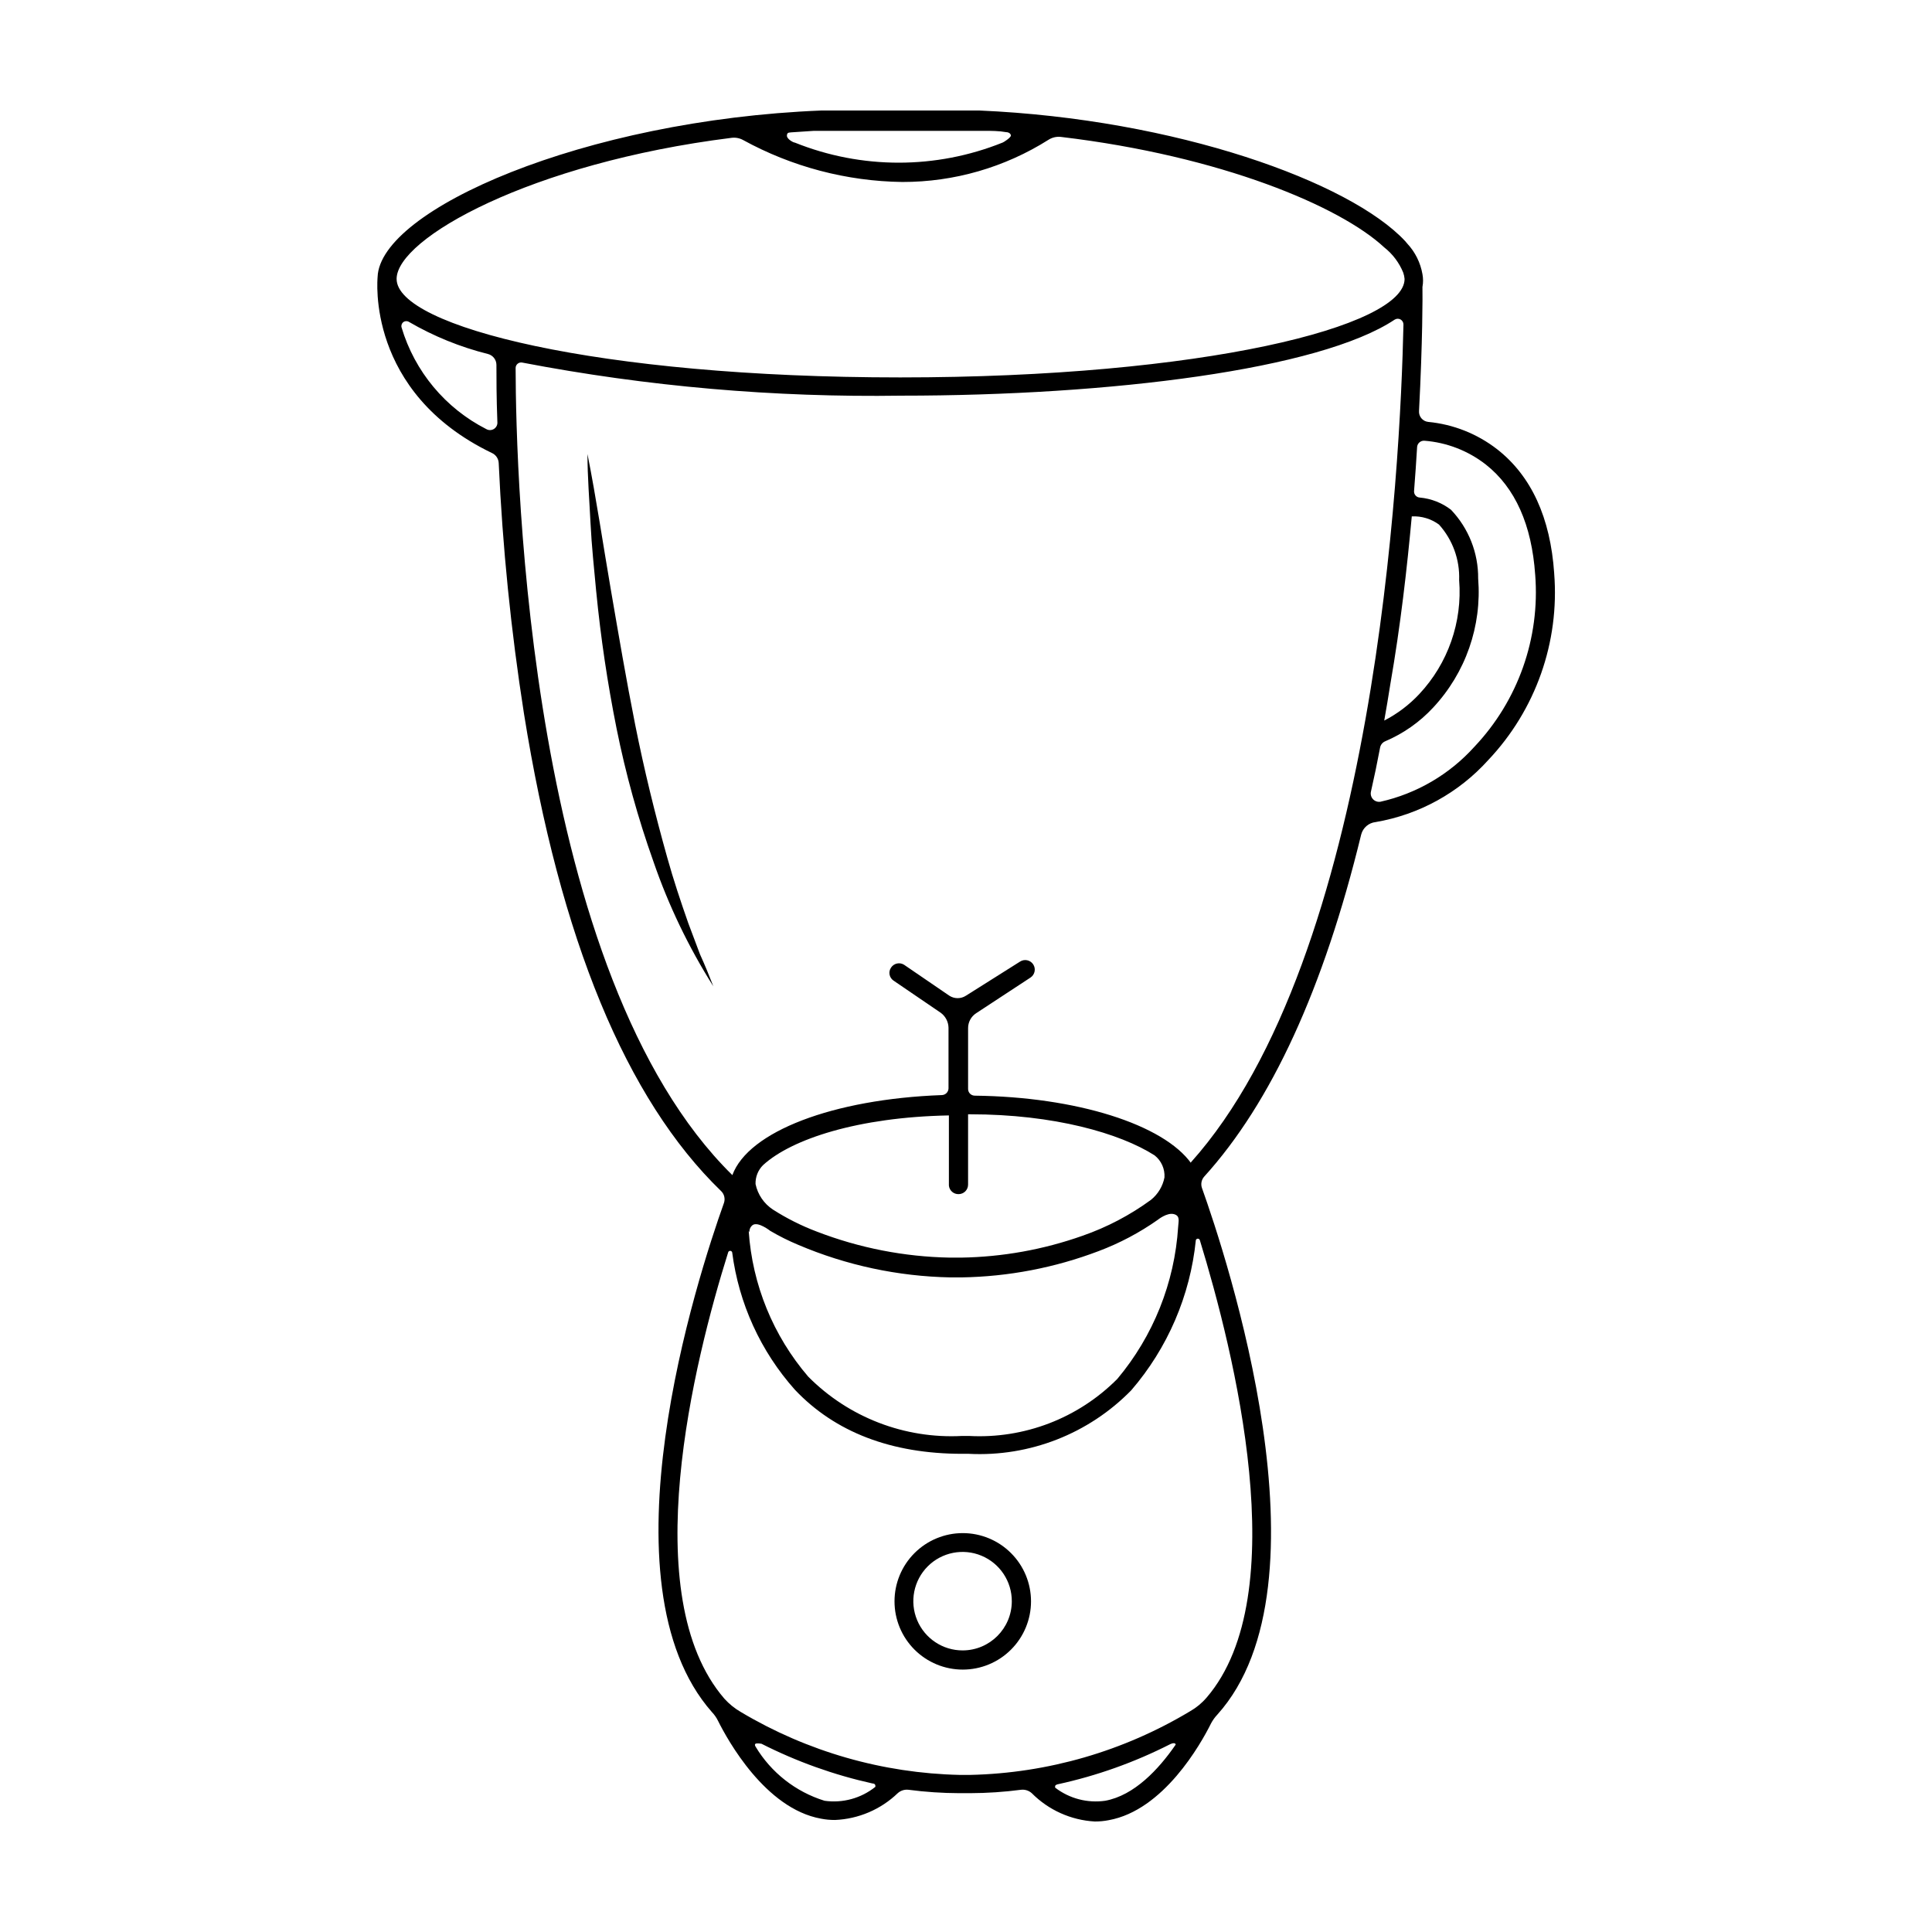 <?xml version="1.0" encoding="UTF-8"?>
<!-- Uploaded to: ICON Repo, www.iconrepo.com, Generator: ICON Repo Mixer Tools -->
<svg fill="#000000" width="800px" height="800px" version="1.1" viewBox="144 144 512 512" xmlns="http://www.w3.org/2000/svg">
 <g>
  <path d="m326.39 388.61c-2.016-5.742-3.93-11.488-5.543-17.281-3.273-11.637-6.144-23.375-8.516-35.266-2.367-11.891-4.383-23.781-6.449-35.77-2.066-11.992-3.828-24.031-6.195-35.973 0 6.098 0.504 12.141 0.805 18.289 0.301 6.144 0.957 12.141 1.512 18.188l0.004-0.004c1.188 12.176 2.988 24.281 5.391 36.277 2.41 11.973 5.676 23.758 9.773 35.266 3.992 11.594 9.316 22.684 15.871 33.051-1.109-2.871-2.266-5.691-3.527-8.465z"/>
  <path d="m399.14 550.29c-4.797 0-9.395 1.906-12.789 5.297-3.391 3.391-5.297 7.992-5.297 12.789s1.906 9.398 5.297 12.789c3.394 3.394 7.992 5.297 12.789 5.297s9.398-1.902 12.789-5.297c3.394-3.391 5.301-7.992 5.301-12.789s-1.906-9.398-5.301-12.789c-3.391-3.391-7.992-5.297-12.789-5.297zm0 31.086c-5.285 0.02-10.062-3.152-12.094-8.031-2.035-4.883-0.922-10.508 2.816-14.246s9.363-4.852 14.246-2.816c4.879 2.031 8.051 6.809 8.031 12.094-0.027 7.168-5.832 12.973-13 13z"/>
  <path d="m555.88 295.96c-1.008-14.762-6.047-25.797-15.113-32.898h-0.004c-5.285-4.106-11.625-6.621-18.289-7.254-1.461-0.16-2.535-1.453-2.418-2.922 0.957-18.34 0.957-30.781 0.906-32.848h0.004c0.207-1.117 0.207-2.262 0-3.375-0.527-3.039-1.926-5.859-4.031-8.113l-0.555-0.656c-14.609-15.668-60.609-32.344-112.86-34.609h-41.812c-63.027 2.519-117.04 26.301-117.64 44.133 0 0.352-3.176 30.48 30.23 46.602h-0.004c1.082 0.461 1.805 1.496 1.867 2.672 1.012 22.258 3.246 44.441 6.699 66.453 9.574 59.801 27.105 102.17 52.195 126.46v-0.004c0.867 0.809 1.184 2.051 0.805 3.176-7.055 19.75-33.352 100.76-3.176 134.97h0.004c0.652 0.688 1.195 1.469 1.609 2.32 2.519 5.039 12.496 23.227 27.258 25.895 1.227 0.242 2.477 0.359 3.727 0.352 6.223-0.262 12.137-2.785 16.625-7.102 0.77-0.691 1.797-1.02 2.824-0.906 4.492 0.59 9.02 0.891 13.551 0.906h2.769c4.535-0.016 9.062-0.316 13.555-0.906 1.027-0.113 2.051 0.215 2.82 0.906 4.441 4.473 10.383 7.148 16.676 7.504 1.254 0.008 2.5-0.109 3.731-0.352 14.508-2.621 24.383-20.152 27.105-25.645 0.449-0.84 1.008-1.621 1.66-2.316 31.234-34.66 2.266-121.87-4.082-139.61-0.344-1.027-0.113-2.16 0.605-2.973 17.785-19.598 31.691-49.879 41.613-90.688l0.004 0.004c0.469-1.781 1.996-3.086 3.828-3.277 11.504-1.969 22.012-7.754 29.824-16.422 12.57-13.273 18.926-31.254 17.484-49.477zm-37.734-15.113h-0.004c2.578-0.125 5.121 0.641 7.207 2.168 3.621 4.023 5.535 9.297 5.34 14.711 0.887 11.113-2.953 22.09-10.582 30.227-2.664 2.848-5.801 5.215-9.27 7.004 0.555-3.176 1.109-6.348 1.613-9.621 2.719-15.621 4.434-30.785 5.691-44.539zm-163.49-99.051c-0.402 0-2.168-0.957-2.117-1.863 0.051-0.906 0.555-0.754 1.109-0.855l6.047-0.402h45.09c1.965 0 3.93 0 5.894 0.352 0.555 0 1.211 0.352 1.211 0.906 0 0.555-2.066 1.863-2.215 1.863h-0.004c-17.656 7.086-37.363 7.086-55.016 0zm-81.77 75.926c-10.863-5.531-18.984-15.273-22.469-26.953-0.148-0.523 0.043-1.086 0.477-1.41 0.438-0.324 1.031-0.344 1.488-0.051 6.551 3.809 13.605 6.676 20.957 8.512 1.305 0.344 2.215 1.523 2.219 2.875 0 3.477 0 8.664 0.25 15.113 0.078 0.73-0.262 1.445-0.875 1.848-0.617 0.402-1.406 0.43-2.047 0.066zm-23.781-39.801c0-10.73 35.52-30.73 88.672-37.383 1.074-0.156 2.172 0.039 3.125 0.555 12.949 7.109 27.445 10.934 42.219 11.133 13.715 0.02 27.148-3.859 38.742-11.184 0.988-0.629 2.164-0.898 3.324-0.754 42.422 5.039 73.961 18.391 85.648 29.27 2.234 1.758 3.973 4.066 5.039 6.699 0.184 0.539 0.305 1.098 0.352 1.664 0 12.594-53.555 26.098-133.66 26.098-80.105 0-133.46-13.504-133.46-26.098zm113.41 403.3c-7.66-2.367-14.172-7.481-18.289-14.359 0 0-0.352-0.555 0-0.754 0.352-0.203 1.562 0 1.562 0v-0.004c9.328 4.731 19.211 8.27 29.422 10.531 0 0 0.707 0 0.754 0.504h0.004c0.035 0.133 0.035 0.27 0 0.402-3.789 3.027-8.656 4.359-13.453 3.68zm74.363 0c-4.707 0.672-9.484-0.582-13.25-3.477-0.031-0.133-0.031-0.27 0-0.402 0-0.352 0.707-0.504 0.754-0.504 10.301-2.246 20.273-5.805 29.676-10.582 0 0 1.211-0.656 1.512 0-0.023 0.113-0.078 0.219-0.152 0.301-4.332 6.25-10.781 13.254-18.539 14.664zm26.852-27.305v-0.004c-1.227 1.434-2.695 2.644-4.332 3.578-17.633 10.602-37.723 16.422-58.293 16.879h-2.769c-20.426-0.449-40.387-6.176-57.938-16.629-1.66-0.949-3.156-2.156-4.434-3.574-23.527-27.258-8.062-89.375 1.008-118.29v-0.004c0.07-0.23 0.285-0.387 0.527-0.387s0.457 0.156 0.531 0.387c1.746 13.539 7.539 26.238 16.625 36.426 10.629 11.234 25.543 16.977 44.336 16.977h1.762v0.004c16.09 0.82 31.762-5.309 43.027-16.828 9.656-11.195 15.637-25.09 17.129-39.801 0.07-0.23 0.285-0.391 0.527-0.391s0.457 0.16 0.531 0.391c9.016 29.422 25.238 94.012 1.762 121.27zm-65.695-133.46c0.668 0 1.309-0.266 1.781-0.738s0.734-1.113 0.734-1.781v-18.641h0.555c22.27 0 39.699 5.039 48.871 10.883 1.777 1.398 2.758 3.582 2.621 5.844-0.453 2.34-1.719 4.449-3.578 5.945-5.539 4.055-11.652 7.262-18.137 9.52-10.348 3.664-21.219 5.621-32.195 5.793h-2.973c-12.066-0.219-24.004-2.555-35.266-6.902-4.07-1.539-7.973-3.496-11.637-5.844-2.359-1.559-4.008-3.984-4.586-6.75-0.062-1.887 0.668-3.715 2.016-5.039 7.559-6.902 25.191-12.695 49.223-13.148v18.59c0.129 1.312 1.25 2.301 2.57 2.269zm-55.418 10.078-0.004-0.004c-0.062-0.754 0.285-1.484 0.906-1.914 1.461-0.906 4.586 1.562 4.586 1.562 2.398 1.414 4.891 2.656 7.457 3.727 12.758 5.426 26.441 8.352 40.305 8.617h2.973c12.402-0.199 24.676-2.551 36.273-6.953 5.574-2.094 10.855-4.887 15.719-8.312 0 0 2.418-1.965 4.231-1.512s1.211 1.965 1.16 3.375c-0.938 14.812-6.586 28.934-16.121 40.305-10.359 10.422-24.676 15.922-39.348 15.113h-1.762c-15.223 0.82-30.07-4.898-40.809-15.719-9.285-10.824-14.816-24.363-15.77-38.59zm117.14-18.137c-7.356-10.43-30.582-17.734-57.434-18.035l-0.004-0.004c-0.477 0-0.934-0.195-1.266-0.535-0.332-0.34-0.512-0.805-0.5-1.281v-16.07c-0.008-1.609 0.809-3.113 2.168-3.981l14.359-9.422c1.168-0.766 1.496-2.332 0.73-3.5-0.766-1.168-2.332-1.496-3.5-0.73l-14.309 9.02c-1.348 0.883-3.09 0.883-4.434 0l-11.941-8.16v-0.004c-1.156-0.758-2.707-0.441-3.477 0.707-0.383 0.543-0.531 1.223-0.406 1.875 0.125 0.656 0.508 1.23 1.062 1.602l12.496 8.516-0.004-0.004c1.262 0.922 2.023 2.371 2.066 3.93v16.125c-0.027 0.961-0.801 1.734-1.762 1.762-28.871 1.059-51.289 9.672-55.52 21.211-53.961-53.051-57.387-184.9-57.438-213.87-0.008-0.445 0.188-0.871 0.531-1.156 0.344-0.285 0.797-0.398 1.234-0.305 33.098 6.34 66.762 9.277 100.46 8.766 55.418 0 110.84-6.902 130.74-20.152h0.004c0.469-0.297 1.062-0.312 1.547-0.039 0.484 0.277 0.781 0.793 0.77 1.348-0.809 37.586-7.254 167.37-56.379 222.08zm74.965-110.49c-6.59 7.312-15.285 12.402-24.891 14.559-0.727 0.117-1.461-0.133-1.969-0.668-0.504-0.535-0.711-1.285-0.551-2 0.875-3.828 1.68-7.707 2.418-11.637v-0.004c0.133-0.766 0.645-1.41 1.363-1.711 4.812-2.047 9.141-5.082 12.695-8.918 8.613-9.215 12.949-21.633 11.941-34.211 0.059-6.781-2.523-13.324-7.207-18.234-2.391-1.836-5.258-2.957-8.262-3.227-0.445-0.023-0.863-0.234-1.152-0.578-0.285-0.344-0.414-0.789-0.359-1.234 0.301-4.082 0.605-7.961 0.805-11.637v-0.004c0.109-0.961 0.949-1.668 1.918-1.609 5.922 0.453 11.582 2.644 16.27 6.297 7.809 6.144 12.191 16.02 13.098 29.223h0.004c1.316 16.793-4.543 33.359-16.121 45.594z"/>
 </g>
</svg>